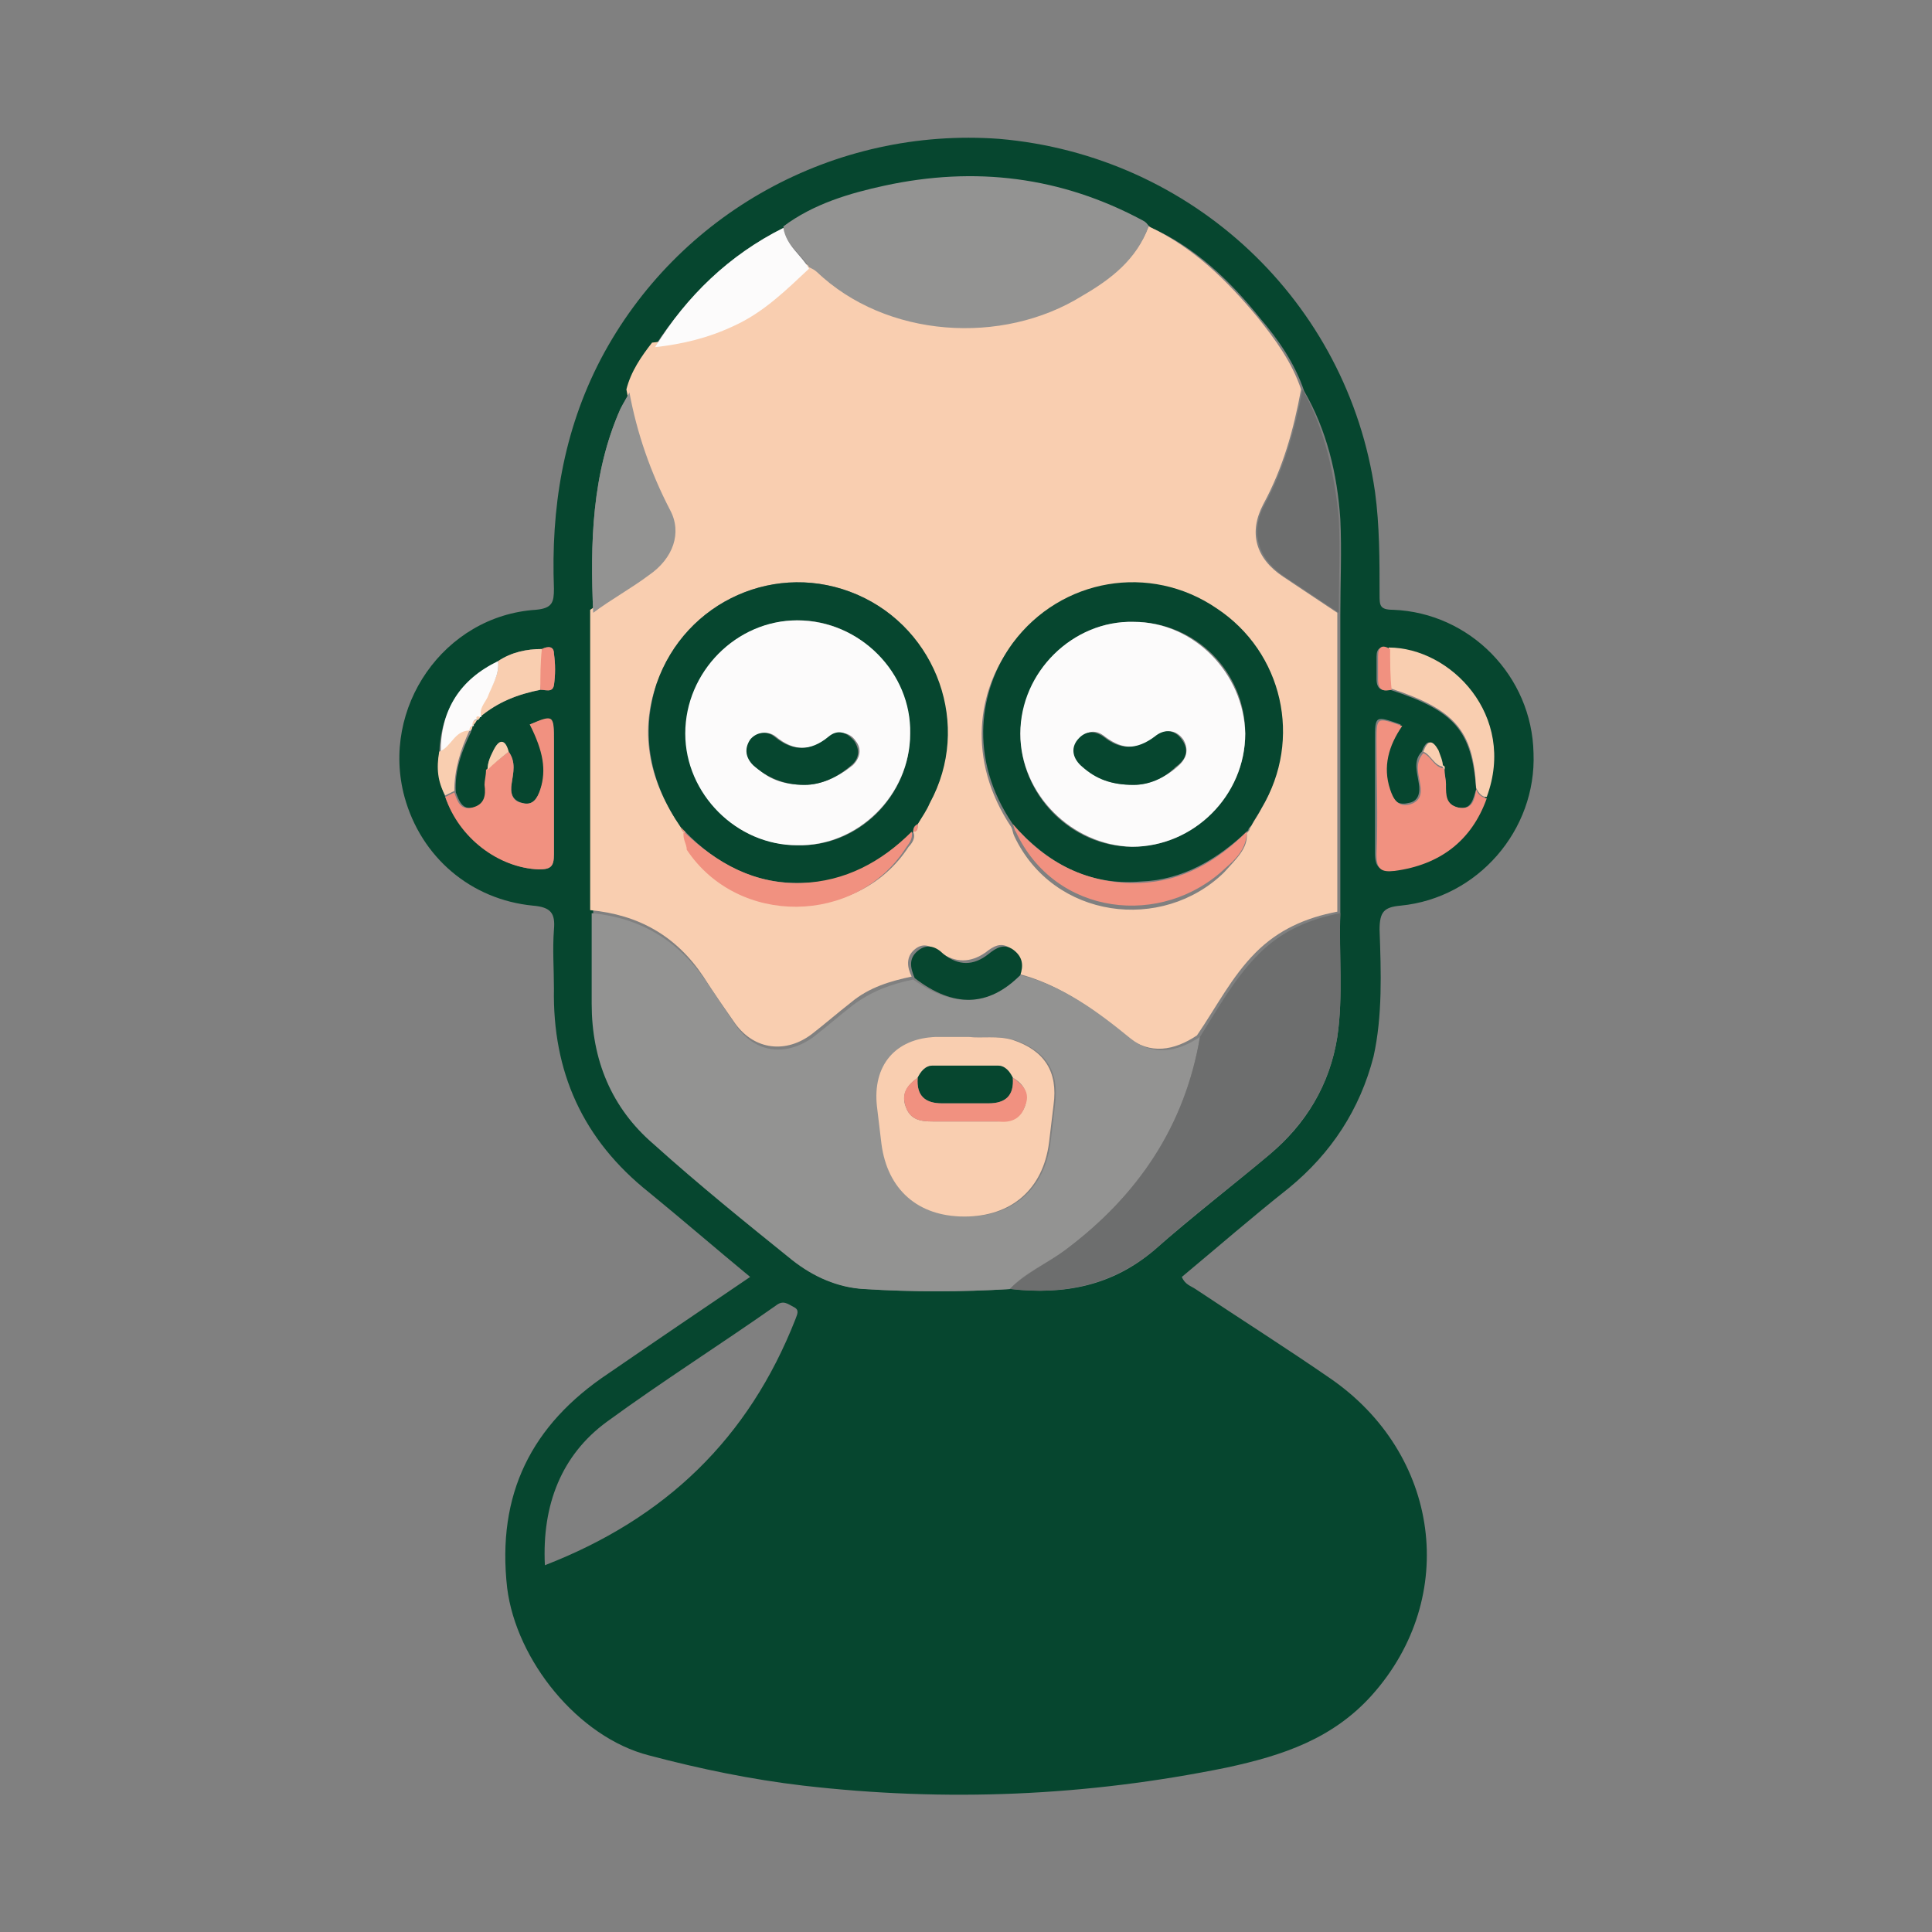 <?xml version="1.0" encoding="utf-8"?>
<!-- Generator: Adobe Illustrator 23.0.6, SVG Export Plug-In . SVG Version: 6.00 Build 0)  -->
<svg version="1.1" id="Layer_1" xmlns="http://www.w3.org/2000/svg" xmlns:xlink="http://www.w3.org/1999/xlink" x="0px" y="0px"
	 viewBox="0 0 128 128" style="enable-background:new 0 0 128 128;" xml:space="preserve">
<rect x="0" y="0" width="128" height="128" fill="#808080" stroke="none"/>
<style type="text/css">
	.st0{fill:#06462F;}
	.st1{fill:#F9CEB0;}
	.st2{fill:#939392;}
	.st3{fill:#6D6E6E;}
	.st4{fill:#F19180;}
	.st5{fill:#FCFBFB;}
</style>
<g id="SxhZ4Y.tif_1_">
	<g>
		<path class="st0" d="M49.7,84.6c-2.3-1.9-4.5-3.8-6.7-5.6c-4.4-3.5-6.4-8-6.3-13.5c0-1.3-0.1-2.6,0-3.9c0.1-1.1-0.2-1.5-1.4-1.6
			c-4.1-0.4-7.4-3.2-8.5-7.2c-1.6-5.9,2.6-12,8.7-12.4c1.1-0.1,1.2-0.5,1.2-1.4c-0.2-5.3,0.6-10.4,3.1-15.2
			c5.1-9.7,15.5-15.4,26.4-14.6C79,10.3,89.3,20,91.1,32.6c0.3,2.2,0.3,4.5,0.3,6.8c0,0.7,0,1,0.9,1c5.1,0.2,9.2,4.4,9.3,9.5
			c0.2,5.1-3.7,9.6-8.8,10.1c-1.1,0.1-1.4,0.4-1.4,1.6c0.1,2.8,0.2,5.7-0.4,8.4c-0.9,3.5-2.8,6.4-5.6,8.7c-2.4,1.9-4.7,3.9-7.1,5.9
			c0.2,0.5,0.6,0.6,0.9,0.8c3,2,6,3.9,8.9,5.9c7.3,5,8.6,14.5,2.8,21c-2.6,2.9-5.9,4-9.6,4.8c-9.3,1.9-18.6,2.3-28.1,1.2
			c-3.4-0.4-6.8-1.1-10.2-2c-4.7-1.2-8.8-6.3-9.4-11.1C32.9,99,35.2,94.4,40.3,91C43.5,88.8,46.6,86.7,49.7,84.6z M31.3,48.1
			L31.3,48.1c0.1-0.1,0.2-0.2,0.3-0.4l0,0c0.1-0.1,0.1-0.2,0.2-0.2l0,0c1.2-1,2.5-1.5,4-1.8c0.3,0,0.8,0.2,0.9-0.3
			c0.1-0.7,0.1-1.4,0-2.1c0-0.5-0.4-0.5-0.8-0.3c-1,0-2,0.2-2.9,0.8c-2.5,1.3-3.8,3.3-3.9,6.1c-0.1,1,0,2,0.4,2.9
			c1,2.7,3.6,4.7,6.2,4.8c0.8,0,1-0.2,1-1c0-2.5,0-5,0-7.5c0-1.7-0.1-1.7-1.6-1.1c1,1.7,1.2,3,0.7,4.3c-0.2,0.6-0.5,1.1-1.2,0.9
			c-0.7-0.2-0.8-0.7-0.7-1.3c0.1-0.7,0.3-1.4-0.2-2.1c-0.3-0.8-0.6-0.9-1-0.1c-0.2,0.4-0.4,0.8-0.4,1.3c0,0.3-0.1,0.6-0.1,1
			c0,0.7,0,1.3-0.8,1.5s-1-0.5-1.2-1c-0.1-1.4,0.4-2.8,1-4l0,0C31.2,48.4,31.3,48.3,31.3,48.1z M95.5,50.8L95.5,50.8
			c0.1-0.4-0.1-0.7-0.3-1.1c-0.4-0.7-0.7-0.7-1,0.1c-0.6,0.6-0.3,1.4-0.2,2.1c0.1,0.6,0,1.2-0.7,1.3c-0.8,0.2-1.1-0.3-1.3-1
			c-0.5-1.5,0-2.9,0.8-4.2c-1.7-0.6-1.7-0.6-1.7,1c0,2.5,0,5,0,7.5c0,1,0.3,1.2,1.2,1.1c2.9-0.4,5-2,6.1-4.8c2-5.4-2.4-9.9-6.4-9.8
			c-0.5-0.2-0.8-0.1-0.8,0.5c0,0.5,0,1,0,1.5c0,0.7,0.4,0.8,0.9,0.7c4.3,1.4,5.4,2.7,5.7,6.6c-0.2,0.6-0.3,1.4-1.2,1.2
			c-0.8-0.2-0.9-0.8-0.8-1.5c0-0.3-0.1-0.6-0.1-1C95.7,50.9,95.8,50.7,95.5,50.8z M51.9,15.1c-3.6,1.8-6.3,4.5-8.5,7.8
			c-0.7,1-1.4,2-1.7,3.1c-0.2,0.4-0.4,0.7-0.6,1.1c-1.9,4.3-2,8.9-1.8,13.5c0,6.6,0,13.2,0,19.9c0,2,0,4,0,6c0,3.7,1.3,6.9,4.1,9.3
			c3,2.6,6.1,5.2,9.2,7.7c1.3,1.1,3,1.8,4.7,1.9c3.2,0.2,6.4,0.2,9.7,0c3.5,0.4,6.7-0.2,9.5-2.6c2.5-2.2,5.1-4.2,7.6-6.3
			c2.4-2,4-4.6,4.5-7.8c0.4-2.7,0.1-5.5,0.2-8.2c0-6.6,0-13.2,0-19.8c0-2.1,0.1-4.2,0-6.3c-0.2-3-0.9-5.9-2.4-8.5
			c-0.6-1.8-1.7-3.4-2.9-4.8c-2-2.5-4.3-4.7-7.2-6c-0.2-0.1-0.3-0.3-0.5-0.4c-5.4-2.8-11.1-3.6-17.1-2.3
			C56.2,12.9,53.9,13.6,51.9,15.1z M36.1,103.7c8-3.1,13.5-8.4,16.6-16.3c0.1-0.3,0.3-0.6-0.1-0.8c-0.4-0.2-0.7-0.5-1.2-0.1
			c-3.7,2.6-7.5,5-11.2,7.7C37.2,96.4,35.9,99.7,36.1,103.7z"/>
		<path class="st1" d="M76.1,15c3,1.4,5.2,3.6,7.2,6c1.2,1.5,2.3,3,2.9,4.8c-0.5,2.7-1.2,5.2-2.5,7.6c-1,1.9-0.5,3.6,1.3,4.8
			c1.2,0.8,2.4,1.6,3.6,2.4c0,6.6,0,13.2,0,19.8c-2.1,0.4-3.9,1.2-5.4,2.7c-1.6,1.6-2.6,3.6-3.9,5.5c-1.5,1-3.1,1.3-4.6,0.1
			c-2.2-1.8-4.5-3.5-7.3-4.2c0.2-0.7,0.2-1.3-0.5-1.7c-0.6-0.4-1.1-0.1-1.6,0.3c-1,0.7-2,0.7-3,0c-0.6-0.4-1.1-0.7-1.7-0.2
			c-0.6,0.5-0.5,1.2-0.2,1.8c-1.4,0.3-2.8,0.7-4,1.7c-0.9,0.7-1.7,1.4-2.6,2.1c-1.7,1.3-3.8,1.1-5.1-0.7c-0.7-1-1.4-2-2.1-3.1
			c-1.8-2.7-4.3-4.1-7.5-4.4c0-6.6,0-13.2,0-19.9c1.2-0.8,2.5-1.6,3.7-2.5c1.5-1.1,2.1-2.8,1.4-4.3c-1.3-2.5-2.2-5.1-2.7-7.8
			c0.3-1.2,1-2.2,1.7-3.1c1.8-0.2,3.5-0.6,5.2-1.4c1.9-0.9,3.4-2.4,5-3.8c0.2,0.1,0.4,0.2,0.5,0.3c4.7,4.3,12.3,4.9,17.6,1.6
			C73.6,18.5,75.3,17.1,76.1,15z M60.5,55.1c0.3,0,0.3-0.2,0.3-0.5c0.3-0.5,0.5-0.9,0.8-1.4c2.7-5.1,0.5-11.5-4.8-13.8
			s-11.4,0.4-13.3,5.9c-1.2,3.4-0.4,6.6,1.6,9.5c0.1,0.1,0.2,0.2,0.3,0.3l0,0c-0.1,0.4,0.1,0.8,0.3,1.1c3.3,5.1,11.2,5,14.5-0.1
			C60.4,55.9,60.7,55.5,60.5,55.1L60.5,55.1z M82.6,55.2c0.1-0.1,0.2-0.2,0.2-0.3c0.2-0.4,0.5-0.8,0.7-1.2c2.7-4.5,1.3-10.3-3-13.2
			c-4.4-3-10.3-1.9-13.5,2.3c-2.2,2.9-3,7.5,0,12c0.1,0.2,0.1,0.4,0.2,0.6c2.6,5.5,9.8,6.4,13.9,2.4C81.9,56.9,82.7,56.2,82.6,55.2
			C82.7,55.1,82.6,55.2,82.6,55.2z"/>
		<path class="st2" d="M67.6,64.6c2.8,0.7,5.1,2.4,7.3,4.2c1.5,1.2,3.1,0.9,4.6-0.1c-1,5.9-4.1,10.5-8.9,14.1
			c-1.2,0.9-2.7,1.5-3.7,2.6c-3.2,0.2-6.5,0.2-9.7,0c-1.7-0.1-3.3-0.8-4.7-1.9c-3.1-2.5-6.2-5-9.2-7.7c-2.8-2.4-4.1-5.6-4.1-9.3
			c0-2,0-4,0-6c3.2,0.3,5.7,1.8,7.5,4.4c0.7,1,1.4,2.1,2.1,3.1c1.3,1.8,3.3,2,5.1,0.7c0.9-0.7,1.7-1.4,2.6-2.1
			c1.2-0.9,2.5-1.4,4-1.7C63.2,66.8,65.5,66.7,67.6,64.6z M64.2,68.7c-0.9,0-1.5,0-2.1,0c-2.7,0.1-4.3,1.9-3.9,4.6
			c0.1,0.8,0.2,1.7,0.3,2.5c0.4,3,2.4,4.8,5.5,4.8c3.1,0,5.2-1.8,5.6-4.9c0.1-0.8,0.2-1.7,0.3-2.5c0.3-2.2-0.6-3.6-2.7-4.3
			C66.1,68.6,65.1,68.8,64.2,68.7z"/>
		<path class="st2" d="M76.1,15c-0.8,2.2-2.5,3.5-4.4,4.6c-5.3,3.3-13,2.8-17.6-1.6c-0.1-0.1-0.3-0.2-0.5-0.3
			c-0.5-0.9-1.6-1.5-1.7-2.7c2-1.5,4.4-2.2,6.7-2.7c6-1.3,11.7-0.6,17.1,2.3C75.9,14.7,76,14.8,76.1,15z"/>
		<path class="st3" d="M66.9,85.4c1.1-1.1,2.5-1.7,3.7-2.6c4.8-3.6,7.9-8.2,8.9-14.1c1.2-1.9,2.3-3.9,3.9-5.5
			c1.5-1.5,3.3-2.3,5.4-2.7c-0.1,2.7,0.2,5.5-0.2,8.2c-0.5,3.2-2.1,5.7-4.5,7.8c-2.5,2.1-5.2,4.1-7.6,6.3
			C73.6,85.2,70.4,85.8,66.9,85.4z"/>
		<path class="st3" d="M88.7,40.6c-1.2-0.8-2.4-1.6-3.6-2.4c-1.8-1.2-2.3-3-1.3-4.8c1.3-2.4,2-5,2.5-7.6c1.5,2.7,2.1,5.6,2.4,8.5
			C88.8,36.4,88.7,38.5,88.7,40.6z"/>
		<path class="st2" d="M41.7,26c0.5,2.7,1.4,5.3,2.7,7.8c0.8,1.5,0.2,3.2-1.4,4.3c-1.2,0.9-2.5,1.6-3.7,2.5
			c-0.2-4.6-0.1-9.2,1.8-13.5C41.3,26.7,41.5,26.4,41.7,26z"/>
		<path class="st4" d="M95.7,51c0,0.3,0.1,0.6,0.1,1c0,0.7,0,1.3,0.8,1.5c1,0.2,1.1-0.6,1.2-1.2c0.1,0.3,0.3,0.5,0.7,0.6
			c-1,2.8-3.1,4.4-6.1,4.8c-0.9,0.1-1.2-0.1-1.2-1.1c0.1-2.5,0-5,0-7.5c0-1.6,0-1.6,1.7-1c-0.9,1.3-1.3,2.7-0.8,4.2
			c0.2,0.6,0.5,1.2,1.3,1c0.7-0.2,0.8-0.7,0.7-1.3c-0.1-0.7-0.4-1.4,0.2-2.1c0.5,0.2,0.7,0.9,1.3,1l0,0C95.6,50.9,95.6,50.9,95.7,51
			z"/>
		<path class="st4" d="M33.7,49.8c0.5,0.7,0.3,1.4,0.2,2.1c-0.1,0.6,0,1.2,0.7,1.3c0.7,0.2,1-0.3,1.2-0.9c0.4-1.3,0.2-2.5-0.7-4.3
			c1.6-0.7,1.6-0.6,1.6,1.1c0,2.5,0,5,0,7.5c0,0.8-0.2,1-1,1c-2.7-0.1-5.3-2.1-6.2-4.8c0.2-0.1,0.4-0.2,0.6-0.3
			c0.2,0.6,0.4,1.2,1.2,1s0.9-0.8,0.8-1.5c0-0.3,0.1-0.6,0.1-1C32.7,50.6,33.2,50.2,33.7,49.8z"/>
		<path class="st5" d="M51.9,15.1c0.2,1.2,1.2,1.8,1.7,2.7c-1.5,1.4-3,2.9-5,3.8c-1.7,0.8-3.4,1.2-5.2,1.4
			C45.5,19.6,48.3,16.9,51.9,15.1z"/>
		<path class="st1" d="M98.5,52.8c-0.3,0-0.5-0.2-0.7-0.6c-0.2-3.8-1.4-5.2-5.7-6.6c0-0.9,0-1.8-0.1-2.7
			C96.1,42.9,100.5,47.4,98.5,52.8z"/>
		<path class="st1" d="M33,43.8c0.9-0.6,1.9-0.8,2.9-0.8c0,0.9,0,1.8-0.1,2.7c-1.5,0.3-2.8,0.8-4,1.8c-0.2-0.5,0.2-0.9,0.4-1.3
			C32.6,45.4,33.1,44.7,33,43.8z"/>
		<path class="st5" d="M33,43.8c0.1,0.9-0.4,1.6-0.7,2.4c-0.2,0.4-0.6,0.8-0.4,1.3l0,0c-0.2,0-0.3,0.1-0.2,0.2l0,0
			c-0.3-0.1-0.4,0.1-0.3,0.4l0,0c-0.2,0-0.2,0.1-0.2,0.3l0,0c-1,0.1-1.2,1.1-2,1.4C29.2,47,30.5,45,33,43.8z"/>
		<path class="st1" d="M29.1,49.8c0.8-0.3,1-1.4,2-1.4c-0.6,1.3-1,2.6-1,4c-0.2,0.1-0.4,0.2-0.6,0.3C29,51.8,28.9,50.9,29.1,49.8z"
			/>
		<path class="st4" d="M92.1,43c0,0.9,0,1.8,0.1,2.7c-0.5,0.1-0.9,0.1-0.9-0.7c0-0.5,0-1,0-1.5C91.3,42.8,91.6,42.7,92.1,43z"/>
		<path class="st4" d="M35.8,45.7c0-0.9,0-1.8,0.1-2.7c0.4-0.2,0.8-0.2,0.8,0.3c0.1,0.7,0.1,1.4,0,2.1
			C36.6,45.9,36.2,45.7,35.8,45.7z"/>
		<path class="st1" d="M33.7,49.8c-0.5,0.4-1,0.8-1.4,1.2c0-0.5,0.2-0.9,0.4-1.3C33.1,48.9,33.5,49,33.7,49.8z"/>
		<path class="st1" d="M95.6,50.8c-0.6-0.1-0.8-0.8-1.3-1c0.3-0.8,0.6-0.8,1-0.1C95.4,50,95.6,50.4,95.6,50.8z"/>
		<path class="st1" d="M31.3,48.1c0-0.2,0-0.4,0.3-0.4C31.5,47.9,31.4,48,31.3,48.1z"/>
		<path class="st1" d="M31.6,47.7c-0.1-0.2,0-0.3,0.2-0.2C31.8,47.6,31.7,47.7,31.6,47.7z"/>
		<path class="st1" d="M95.7,51c-0.1-0.1-0.1-0.2-0.2-0.3C95.8,50.7,95.7,50.9,95.7,51z"/>
		<path class="st1" d="M31.1,48.4c0-0.2,0.1-0.3,0.2-0.3C31.3,48.3,31.2,48.4,31.1,48.4z"/>
		<path class="st0" d="M45.1,54.8c-2-2.9-2.7-6.1-1.6-9.5c1.9-5.5,8-8.2,13.3-5.9s7.6,8.7,4.8,13.8c-0.2,0.5-0.5,0.9-0.8,1.4
			c-0.2,0.1-0.3,0.2-0.3,0.5l0,0c-2,2-4.4,3.4-7.3,3.4c-3.1,0.1-5.7-1.2-7.8-3.4l0,0C45.2,55.1,45.2,55,45.1,54.8z M60.3,48.6
			c0-4.1-3.4-7.5-7.4-7.5c-4.1,0-7.5,3.4-7.4,7.5c0,4.1,3.3,7.4,7.4,7.4C56.9,56.1,60.3,52.7,60.3,48.6z"/>
		<path class="st0" d="M67.1,54.6c-3-4.4-2.2-9,0-12c3.2-4.3,9.1-5.3,13.5-2.3c4.4,2.9,5.7,8.7,3,13.2c-0.2,0.4-0.5,0.8-0.7,1.2
			c-0.1,0.1-0.2,0.2-0.2,0.3l0,0c-2,1.9-4.3,3.3-7.1,3.4C72.1,58.7,69.4,57.2,67.1,54.6z M67.6,48.6c0,4.1,3.4,7.5,7.4,7.5
			c4.1,0,7.5-3.4,7.5-7.5s-3.3-7.4-7.4-7.4C71.1,41.1,67.7,44.5,67.6,48.6z"/>
		<path class="st4" d="M67.1,54.6c2.2,2.6,5,4,8.4,3.9c2.8-0.1,5.1-1.4,7.1-3.4c0,1.1-0.7,1.8-1.4,2.4c-4.2,4-11.3,3.2-13.9-2.4
			C67.2,55,67.2,54.8,67.1,54.6z"/>
		<path class="st4" d="M45.3,55.1c2.2,2.1,4.7,3.5,7.8,3.4c2.9-0.1,5.3-1.4,7.3-3.4c0.1,0.5-0.2,0.8-0.4,1.1
			c-3.3,5.1-11.1,5.2-14.5,0.1C45.5,55.9,45.2,55.6,45.3,55.1z"/>
		<path class="st0" d="M67.6,64.6c-2.1,2.1-4.4,2.2-7,0.2c-0.3-0.7-0.4-1.3,0.2-1.8c0.6-0.5,1.2-0.3,1.7,0.2c1,0.8,2,0.8,3,0
			c0.5-0.4,1-0.7,1.6-0.3C67.8,63.4,67.8,64,67.6,64.6z"/>
		<path class="st4" d="M60.5,55.1c0-0.2,0.1-0.4,0.3-0.5C60.8,54.9,60.8,55.1,60.5,55.1z"/>
		<path class="st4" d="M45.1,54.8c0.1,0.1,0.2,0.2,0.3,0.3C45.2,55.1,45.2,55,45.1,54.8z"/>
		<path class="st4" d="M82.6,55.2c0.1-0.1,0.2-0.2,0.2-0.3C82.8,55,82.7,55.1,82.6,55.2z"/>
		<path class="st1" d="M64.2,68.7c0.8,0.1,1.9-0.1,2.9,0.2c2.1,0.7,3,2.1,2.7,4.3c-0.1,0.8-0.2,1.7-0.3,2.5
			c-0.4,3.1-2.5,4.9-5.6,4.9s-5.1-1.8-5.5-4.8c-0.1-0.8-0.2-1.7-0.3-2.5c-0.3-2.7,1.2-4.5,3.9-4.6C62.7,68.7,63.4,68.7,64.2,68.7z
			 M60.8,71.4c-0.7,0.5-1.1,1.1-0.8,1.9c0.3,0.9,1,1,1.8,1c1.4,0,2.9,0,4.3,0c0.9,0,1.5-0.2,1.8-1c0.3-0.9-0.1-1.5-0.8-1.9
			c-0.2-0.4-0.5-0.8-1-0.8c-1.4,0-2.9,0-4.3,0C61.3,70.6,61,71,60.8,71.4z"/>
		<path class="st5" d="M60.3,48.6c0,4.1-3.5,7.5-7.5,7.4c-4,0-7.4-3.4-7.4-7.4c0-4.1,3.4-7.5,7.4-7.5C57,41.1,60.4,44.6,60.3,48.6z
			 M53.3,52c1.1,0,2.2-0.5,3.2-1.3c0.5-0.5,0.6-1.1,0.2-1.6c-0.4-0.6-1.1-0.7-1.7-0.3c-1.2,1-2.4,1-3.6,0c-0.5-0.4-1.2-0.3-1.6,0.2
			c-0.5,0.6-0.4,1.2,0.2,1.7C50.8,51.6,51.9,52,53.3,52z"/>
		<path class="st5" d="M67.6,48.6c0-4.1,3.5-7.5,7.5-7.4c4,0,7.3,3.4,7.4,7.4c0,4.1-3.4,7.5-7.5,7.5C71,56,67.6,52.6,67.6,48.6z
			 M75.1,52c0.9,0,2-0.4,2.9-1.2c0.6-0.5,0.8-1.1,0.4-1.8c-0.5-0.7-1.2-0.7-1.8-0.2c-1.2,0.9-2.2,0.9-3.4,0
			c-0.6-0.5-1.2-0.4-1.7,0.2c-0.5,0.6-0.3,1.3,0.3,1.8C72.6,51.6,73.7,52,75.1,52z"/>
		<path class="st0" d="M60.8,71.4c0.2-0.4,0.5-0.8,1-0.8c1.4,0,2.9,0,4.3,0c0.5,0,0.8,0.4,1,0.8c0.1,1.2-0.5,1.7-1.6,1.7
			c-1,0-2.1,0-3.1,0C61.3,73.1,60.7,72.6,60.8,71.4z"/>
		<path class="st4" d="M60.8,71.4c-0.1,1.2,0.5,1.7,1.6,1.7c1,0,2.1,0,3.1,0c1.1,0,1.7-0.5,1.6-1.7c0.7,0.5,1.2,1,0.8,1.9
			c-0.3,0.9-1,1.1-1.8,1c-1.4,0-2.9,0-4.3,0c-0.8,0-1.5-0.1-1.8-1S60.1,71.9,60.8,71.4z"/>
		<path class="st0" d="M53.3,52c-1.4,0-2.5-0.5-3.4-1.3c-0.5-0.5-0.6-1.1-0.2-1.7c0.4-0.5,1.1-0.6,1.6-0.2c1.2,1,2.4,1,3.6,0
			c0.6-0.5,1.2-0.3,1.7,0.3c0.4,0.6,0.3,1.2-0.2,1.6C55.5,51.5,54.4,52,53.3,52z"/>
		<path class="st0" d="M75.1,52c-1.5,0-2.5-0.4-3.4-1.2c-0.6-0.5-0.8-1.2-0.3-1.8s1.1-0.6,1.7-0.2c1.1,0.9,2.2,0.9,3.4,0
			c0.6-0.5,1.3-0.5,1.8,0.2s0.3,1.3-0.4,1.8C77.1,51.6,76.1,52,75.1,52z"/>
	</g>
</g>
</svg>
